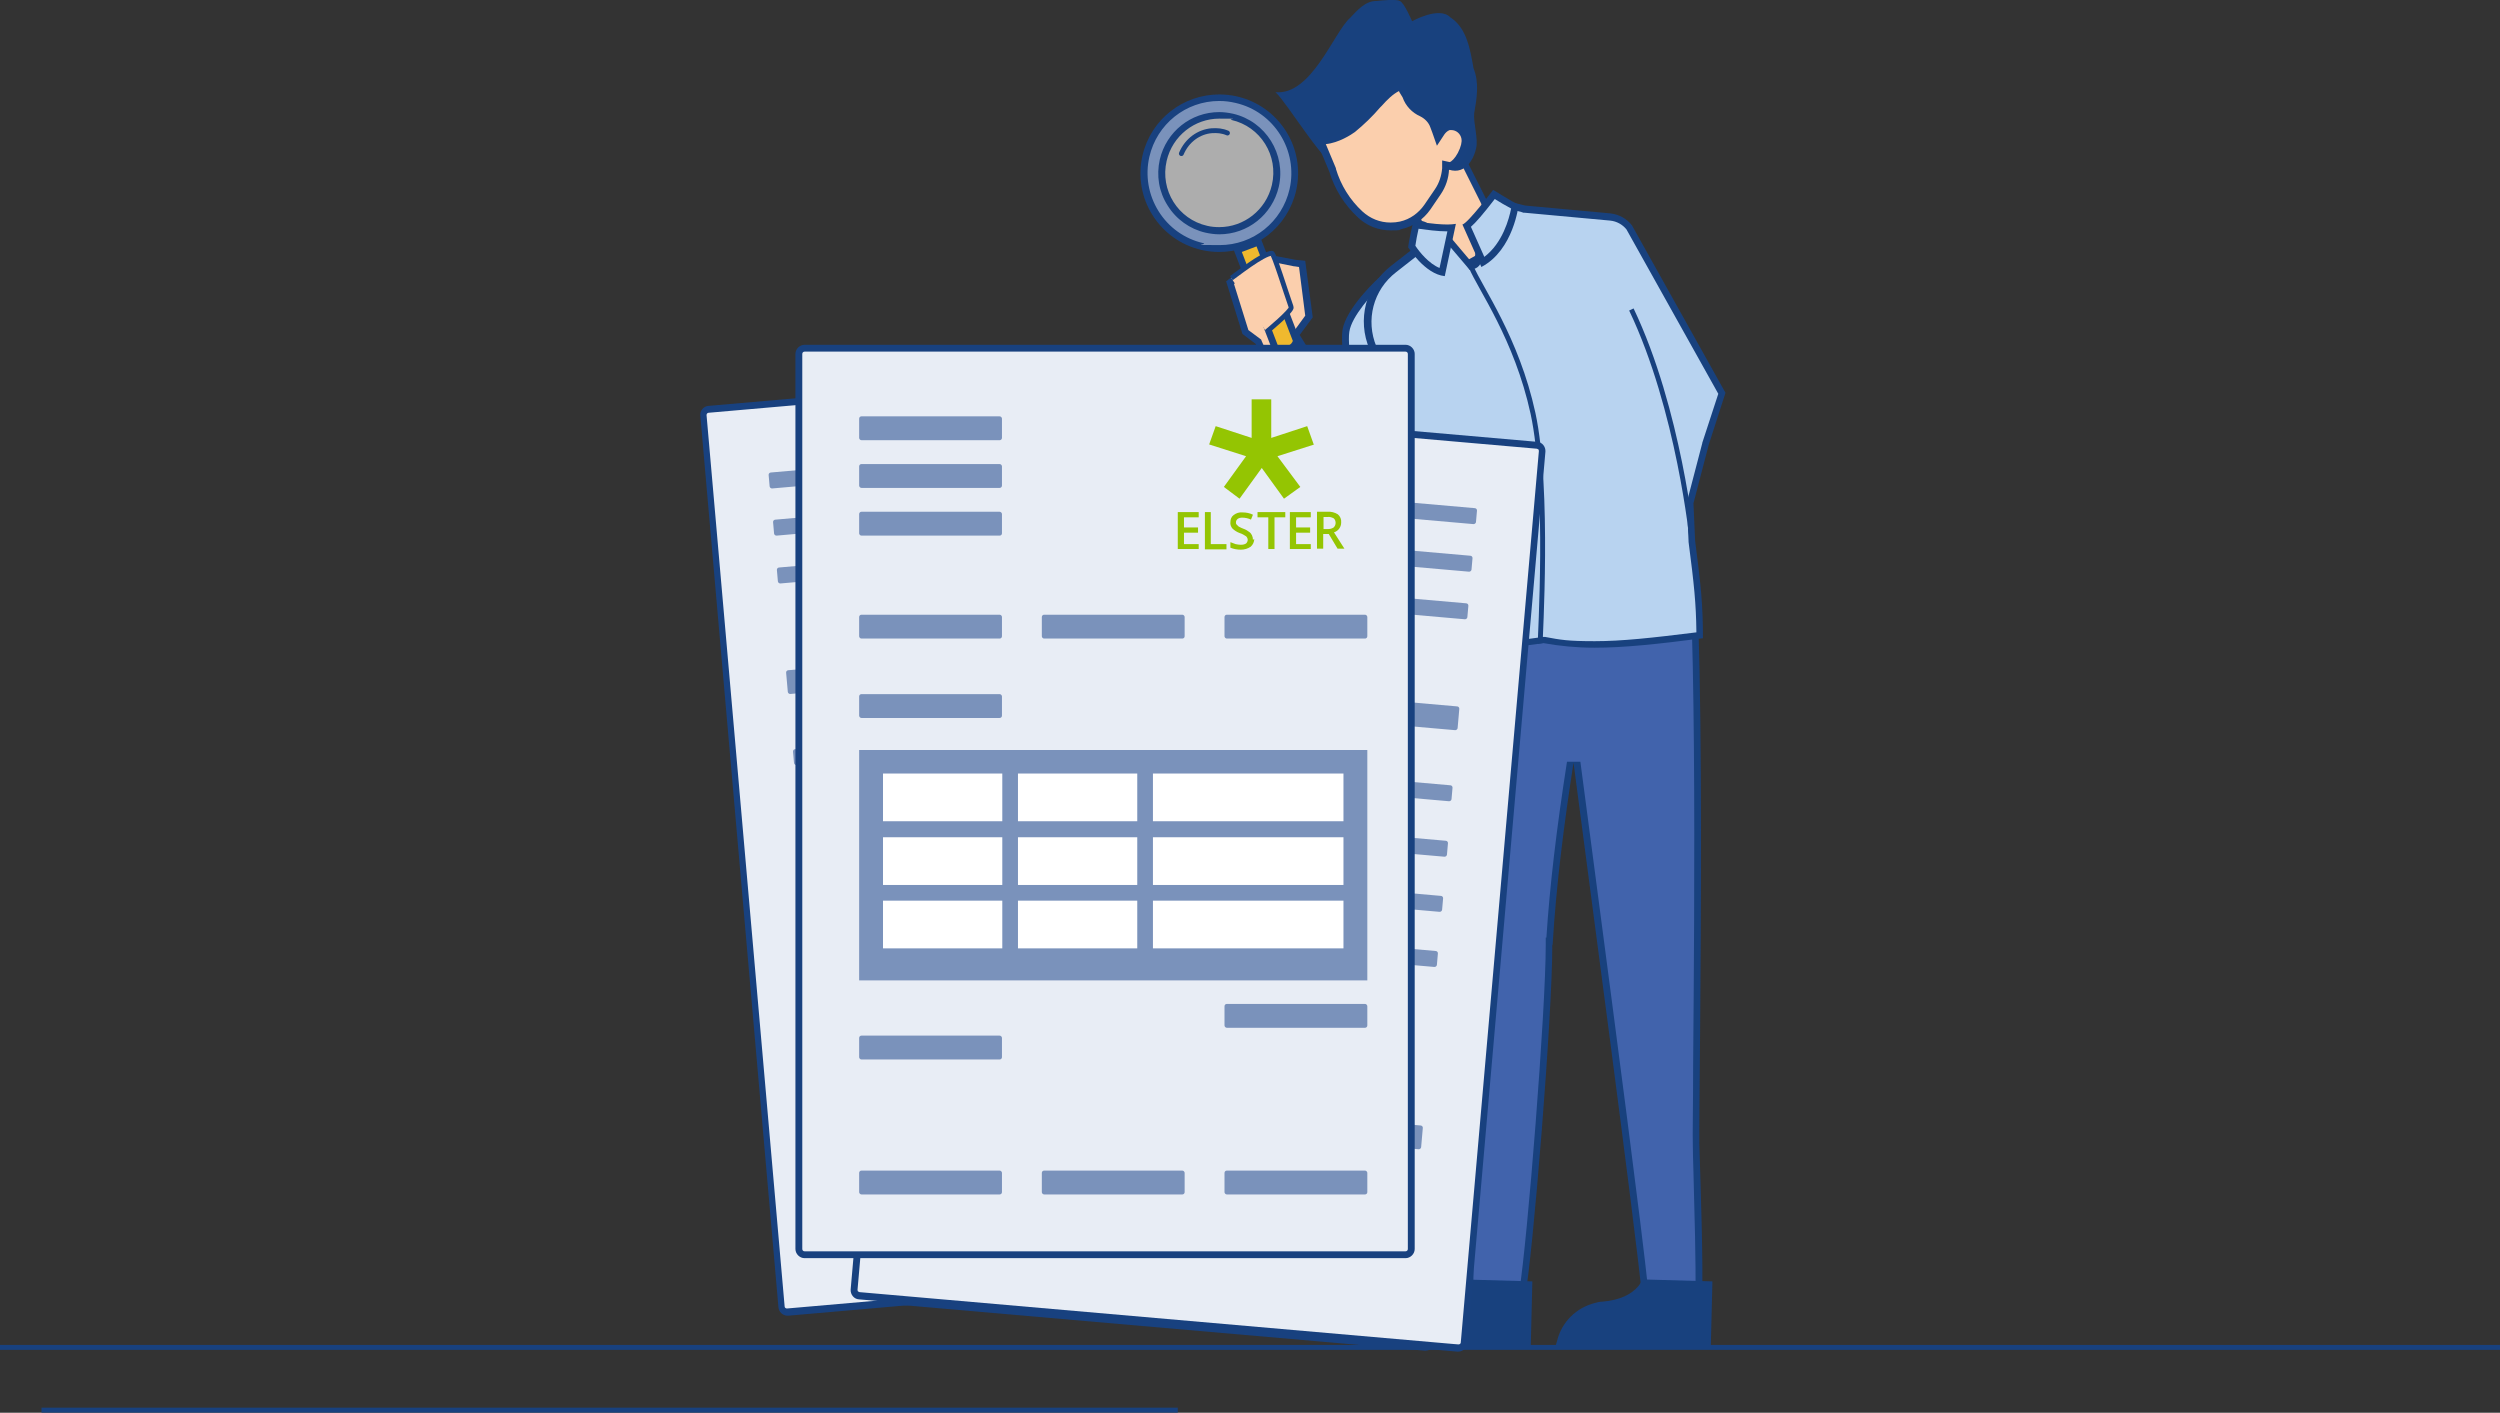 <?xml version="1.0" encoding="UTF-8"?>
<svg id="Ebene_2" xmlns="http://www.w3.org/2000/svg" version="1.1" viewBox="0 0 765 432.3">
  <rect x="0" y="0" width="765" height="432.3" fill="#333333" stroke="none"/>
  <!-- Generator: Adobe Illustrator 29.5.1, SVG Export Plug-In . SVG Version: 2.1.0 Build 141)  -->
  <defs>
    <style>
      .st0 {
        fill: #18417f;
      }

      .st1 {
        fill: #e8edf5;
      }

      .st2, .st3 {
        fill: #fbcfad;
      }

      .st2, .st4, .st5, .st6, .st7, .st8 {
        stroke-width: 1.5px;
      }

      .st2, .st6, .st7 {
        stroke-miterlimit: 10;
      }

      .st2, .st6, .st7, .st8 {
        stroke: #18417f;
      }

      .st9, .st10, .st5 {
        fill: #b8d3f0;
      }

      .st9, .st11 {
        fill-rule: evenodd;
      }

      .st12, .st13 {
        fill: #fff;
      }

      .st13 {
        isolation: isolate;
        opacity: .6;
      }

      .st14, .st4, .st6, .st8 {
        fill: none;
      }

      .st4, .st5 {
        stroke: #18417e;
      }

      .st4, .st5, .st8 {
        stroke-miterlimit: 4;
      }

      .st15 {
        fill: #f0b92e;
      }

      .st6 {
        stroke-linecap: round;
      }

      .st16 {
        fill: #4163ac;
      }

      .st7 {
        fill: #c69c6c;
      }

      .st17 {
        fill: #7a92bb;
      }

      .st11, .st18 {
        fill: #18417e;
      }

      .st19 {
        fill: #94c502;
      }
    </style>
  </defs>
  <g id="Intro">
    <g id="Ebene_11">
      <g id="Ebene_1-2">
        <g>
          <g id="Gruppe_17">
            <g>
              <path class="st16" d="M515.7,397.2c-4.1,0-8.1-.4-12.2-1.1-1.9-18.3-10-80.2-16-125.7-2-15.4-3.8-28.7-4.9-37.1h-2.1c-3.3,21-5.4,38.9-6.4,54.7h0v1.1c0,20.8-5.9,93.2-8.4,107-1.3.1-2.6.1-4,.1-4,0-8-.4-12-1.3,0-12.3-2-53.5-4-93.3-1.8-35.6-3.4-69.2-3.2-74.5l2.8-46.8.7-34.9c1.7.2,5.1.5,9.1,1.1,4.8,0,9.2.3,13.3.9h.2s.2,0,.2,0c2.9-.6,5.8-.9,8.6-.9,3.9-.4,7.5-.6,10.9-.6,15.2,0,25.1,3.9,27.7,10.9,4.6,12.9,3.6,122.5,3.2,169.3-.1,12.2-.2,21-.1,24,0,2.3.1,5.2.2,8.6.3,12,.9,29.9.6,38.3-1.4,0-2.8.1-4.2.1h0Z"/>
              <path class="st18" d="M447.2,146.7c1.8.2,4.7.5,7.9.9h.2c4.6,0,9,.3,13,.9h.3s.3,0,.3,0c2.8-.6,5.6-.9,8.4-.9h.2c3.8-.4,7.4-.6,10.7-.6,14.8,0,24.2,3.6,26.7,10.2,4.5,12.7,3.6,122.2,3.2,168.9,0,12.2-.2,21-.1,24,0,2.2.1,5.2.2,8.6.3,11.5.8,28.5.6,37.3-1.1,0-2.1,0-3.2,0-3.7,0-7.5-.3-11.2-.9-2-19.2-10-80-15.9-124.8-2-15.4-3.8-28.8-4.9-37.2h-4.1c-3.2,20.5-5.3,38.2-6.3,53.8h-.2v2.2c0,20.4-5.6,90.5-8.1,106-1,0-2,0-3.1,0-3.7,0-7.3-.4-10.9-1.1,0-13.3-2-53.5-4-92.5-1.8-35.6-3.4-69.1-3.2-74.4l2.8-46.8h0c0,0,.7-33.8.7-33.8M445.1,144.4l-.7,35.9-2.8,46.8c-.5,11.3,7.5,147.6,7.2,168.7,4.3,1,8.6,1.5,13,1.5s3.2,0,4.8-.2c2.4-11.8,8.5-87.2,8.4-108h.1c1.1-18.4,3.6-37.8,6.4-55.7,4.3,33.1,18.7,140.4,21,163.5,4.3.8,8.7,1.3,13.1,1.3s3.5,0,5.2-.2c.5-10.2-.5-37.1-.8-47.9-.2-15.1,2.6-177.3-3.2-193.6-2.7-7.2-12.4-11.6-28.7-11.6s-7,.2-10.9.6c-3,0-5.9.4-8.8.9-4-.5-8.4-.9-13.3-.9-5.8-.8-10.3-1.2-10.3-1.2h0Z"/>
            </g>
            <path class="st18" d="M468.8,392.1l-21.4-.6-.4.9c0,.1-1.8,3.8-8,5.3-1.2.3-2.4.5-3.7.6-.8,0-1.6.2-2.3.4-5.7,1.4-10.2,5.8-11.6,11.5l-.5,1.7,47.5.4.5-20.2h0Z"/>
            <path class="st18" d="M523.9,392.1l-21.4-.6-.4.9c0,.1-1.8,3.8-8,5.3-1.2.3-2.4.5-3.7.6-.8,0-1.6.2-2.3.4-5.7,1.4-10.2,5.8-11.6,11.5l-.5,1.7,47.5.4.5-20.2h0Z"/>
            <g id="Hand">
              <polygon class="st3" points="385.1 104.6 381.2 101.6 376.4 86.5 386.2 78.5 396.3 80.5 398.5 80.7 400.6 96.8 396.4 102.5 410.7 125.3 401.5 142 385.1 104.6"/>
              <path class="st0" d="M386.5,79.6l9.5,1.9h.2s1.3.2,1.3.2l1.9,14.9-3.5,4.8-.8,1.1.7,1.2,13.6,21.7-7.8,14.2-15.5-35.2-.2-.5-.4-.3-3.5-2.6-4.4-14.1,8.9-7.2M385.9,77.4l-10.7,8.7,5,16.1,4,3,17.2,39.1,10.5-19-14.2-22.8,4-5.4-2.3-17.3-3-.3-10.5-2h0Z"/>
            </g>
            <g id="Kopfhals">
              <g id="Gruppe_5">
                <g id="Pfad_95">
                  <path class="st3" d="M446.4,82.3c-2-3.6-7.6-13.3-12.1-13.7l-3.8-7.7,13.3-19.7,10.3,20.5c.5,1.5,1.8,2.7,3.4,3.2l-3.7,13.3-7.4,4.1h0Z"/>
                  <path class="st0" d="M443.7,43.2l9.4,18.8c.6,1.5,1.7,2.8,3.2,3.5l-3.3,11.9-6.1,3.4c-2.4-4.4-7.3-12.2-11.8-13.2l-3.3-6.7,12-17.7M443.9,39.1l-14.7,21.7,4.4,8.8c.1,0,.2,0,.3,0,4.6,0,11.9,14.1,11.9,14.1l8.8-4.9,4.1-14.8c-1.7,0-3.2-1.2-3.8-2.8l-11.1-22.1h0,0Z"/>
                </g>
              </g>
            </g>
            <g id="Gruppe_9">
              <path id="Pfad_98" class="st11" d="M411.4,52.8c-5.5-.9-17.2-21-21.1-24.6,11,1.1,17.9-18.4,22.8-22.7,2.2-2.3,4.7-5.3,8.2-5.2,1.5-.2,6.2-.6,7,0,1.3.3,3.8,6.2,3.8,6.2,0,0,8.3-4.7,11.7-1.2,5.1,3.3,6.1,10,7.1,15.6,1.8,4.4,1,9.2.2,13.8-.3,2.7,1.3,8,.6,10.6-.9,4.4-4.5,9.5-10.5,5.5-7.3-4.9-20.7,5.3-29.4,2.1h-.3c0,0,0,0,0,0h0Z"/>
              <g>
                <path class="st3" d="M425.4,69.4c-3.4,0-6.7-1.3-9.2-3.7-3.9-3.7-6.8-8.3-8.4-13.4l-3.7-8.9h.3c3.3,0,7.1-1.9,9.6-3.6,2.8-2.3,5.3-4.8,7.6-7.5l.5-.5c2-2.1,4-4.2,6.5-5.2l1.7,2.6c.8,2.3,2.6,4.3,4.8,5.3,1.7.8,3.1,2.2,3.7,4l1.2,3.6,1.2-1.7c.6-.8,1.3-1.4,2.3-1.7.1,0,.4,0,.7,0,2,0,3.8,1.4,4.1,3.5v.2c.7,2.6-2.4,7.9-4.4,8.4,0,0-.1,0-.2,0s-.1,0-.2,0l-1.2-.2v1.2c-.2,2.5-1,4.9-2.4,7l-3.2,4.7c-1.9,2.8-4.8,4.8-8.2,5.6-1,.2-2.1.4-3.1.4h0,0Z"/>
                <path class="st0" d="M428.1,28l1.1,1.8c.9,2.6,2.9,4.7,5.4,5.8,1.4.7,2.6,1.9,3.1,3.4l.6,1.6,1.4,4,2.3-3.5c.3-.4.8-1,1.6-1.3.1,0,.3,0,.5,0,1.5,0,2.8,1.1,3.1,2.6h0c0,0,0,.1,0,.1h0c.2.8-.1,2.4-1.1,4.3-.9,1.7-2,2.7-2.5,2.8l-2.3-.5v2.4c-.2,2.3-.9,4.5-2.2,6.4l-3.2,4.7c-1.8,2.6-4.4,4.5-7.5,5.2-.9.2-1.9.3-2.9.3-3.2,0-6.2-1.2-8.6-3.4-3.8-3.5-6.6-8-8.1-13h0c0,0,0-.2,0-.2l-3.1-7.4c4-.4,7.8-2.9,8.9-3.7h0s0,0,0,0c2.8-2.3,5.4-4.8,7.7-7.5l.5-.5c1.7-1.9,3.4-3.6,5.4-4.6M428.9,25.5c-3.4.9-5.8,3.7-8.2,6.2-2.2,2.7-4.7,5.1-7.4,7.3-2.3,1.6-5.9,3.4-8.9,3.4s-1.4,0-2-.3l4.4,10.5c1.6,5.3,4.6,10.1,8.7,13.9,2.7,2.6,6.3,4,10,4s2.2-.1,3.4-.4c3.6-.8,6.7-3,8.8-6l3.2-4.7c1.5-2.2,2.4-4.9,2.5-7.5.1,0,.2,0,.4,0s.3,0,.4,0c2.7-.6,5.9-6.6,5.2-9.6h0c-.5-2.6-2.7-4.4-5.2-4.4s-.6,0-1,0c-1.2.4-2.2,1.1-2.8,2.1l-.6-1.6c-.7-2.1-2.2-3.7-4.2-4.6-2-.9-3.6-2.7-4.3-4.8l-2.2-3.4h0Z"/>
              </g>
            </g>
            <g id="Lupe">
              <path id="Pfad_25988" class="st13" d="M366,73.7c-11.4-4.1-17.4-16.7-13.2-28.2h0c4.1-11.4,16.7-17.4,28.2-13.2,11.4,4.1,17.4,16.7,13.2,28.2-4.1,11.4-16.7,17.4-28.2,13.2"/>
              <path id="Pfad_25989" class="st6" d="M370.9,40c1.5-.1,3.1,0,4.7.7M361.5,47c1.7-4.1,5.4-6.7,9.3-7"/>
              <g>
                <path class="st15" d="M392.6,107.4c-1.1,0-2-.5-2.4-.7l-11.6-30.1,6.5-2.5,11.6,30.2c0,.4-.4,2-2.7,2.9-.5.2-.9.3-1.4.3h0Z"/>
                <path class="st0" d="M384.5,75.4l11.1,28.9c-.1.4-.5,1.2-2,1.8-.3.1-.7.2-1,.2-.6,0-1.2-.2-1.5-.4l-11.1-28.8,4.5-1.7M385.7,72.7l-8.4,3.2,11.9,30.9.2.5s1.3,1.1,3.2,1.1,1.2,0,1.8-.3c3.5-1.4,3.4-4,3.4-4l-.2-.5-11.9-30.9h0Z"/>
              </g>
              <g>
                <path class="st17" d="M373.1,76c-1.7,0-3.5-.2-5.2-.6-12.4-2.8-20.1-15.2-17.3-27.6,2.4-10.5,11.7-17.9,22.4-17.9s3.5.2,5.2.6c6,1.4,11.1,5,14.4,10.2,3.3,5.2,4.3,11.4,2.9,17.4-2.4,10.5-11.7,17.9-22.4,17.9h0ZM373.1,35.3c-8.2,0-15.3,5.6-17.2,13.7-1.1,4.6-.3,9.3,2.2,13.3,2.5,4,6.4,6.8,11,7.8,1.3.3,2.6.4,4,.4,8.2,0,15.3-5.6,17.2-13.7,2.2-9.5-3.7-19-13.2-21.1-1.3-.3-2.6-.4-4-.4h0Z"/>
                <path class="st0" d="M373.1,30.9c1.7,0,3.3.2,5,.6,11.8,2.7,19.2,14.6,16.5,26.4-2.3,10-11.1,17.1-21.4,17.1s-3.3-.2-5-.6c-5.7-1.3-10.6-4.8-13.7-9.8-3.1-5-4.1-10.9-2.8-16.6,2.3-10,11.1-17.1,21.4-17.1M373.1,71.7c8.7,0,16.2-6,18.2-14.5,2.3-10-4-20.1-14-22.4-1.4-.3-2.8-.5-4.2-.5-8.7,0-16.2,6-18.2,14.5-1.1,4.9-.3,9.9,2.4,14.1,2.6,4.2,6.8,7.2,11.6,8.3,1.4.3,2.8.5,4.2.5M373.1,28.9c-11,0-20.9,7.5-23.5,18.7-3,13,5.1,25.9,18.1,28.9,1.8.4,3.6.6,5.4.6,11,0,20.9-7.5,23.5-18.7,3-13-5.1-25.9-18.1-28.9-1.8-.4-3.6-.6-5.4-.6h0ZM373.1,69.5c-1.2,0-2.5-.1-3.7-.4-8.9-2-14.5-10.9-12.4-19.9,1.8-7.7,8.6-12.9,16.1-12.9s2.5.1,3.7.4c8.9,2,14.5,10.9,12.4,19.9-1.8,7.7-8.6,12.9-16.1,12.9h0Z"/>
              </g>
            </g>
            <path class="st2" d="M376.8,85.1c1.1-.7,9.7-7.6,12.4-7.6.6,0,4.3,12,5.9,16.5.4,1-7.6,7.6-7.6,7.6"/>
            <g>
              <path class="st10" d="M411.1,167.4l-22.4-47.8,18.7-6.6,5.8,15.8,2-.6c0-.2-4.4-20.8-3.4-27,.8-5.4,8.2-13.3,11.9-16.4l31.5,38.1-22.4,12.4,3.3,26.6-7.2,8.8h-12.5c0,.1-5.3-3.3-5.3-3.3h0Z"/>
              <path class="st18" d="M423.6,86.3l30,36.3-20.6,11.4-1.2.7.2,1.4,3.1,25.5-6.6,8.1h-11.8c0,.1-4.7-2.9-4.7-2.9l-21.8-46.4,16.7-5.9,5.4,14.8,4-1.2c-1.2-5.7-4.2-21.7-3.4-26.6.7-4.7,7-11.7,10.7-15.1M423.9,83.3c-3,2.3-12.1,11.3-13.1,17.7-1,6.4,3.4,27.4,3.4,27.4l-5.8-15.8c-.1-.4-.6-.7-1-.7s-.2,0-.3,0l-18.8,6.6c-.6.2-.8.8-.6,1.4l22.5,48.1,5.8,3.7h13.4c0-.1,7.8-9.6,7.8-9.6l-3.2-26.3,22.8-12.7-33-39.9h0Z"/>
            </g>
            <path id="Pfad_30988" class="st7" d="M424.3,147c-2.1-3.5-11-16.4-12.4-21.7"/>
            <g>
              <path class="st10" d="M445.1,199.6c0-7.5.1-12.4.3-16,.3-8.9.2-9-2.9-17.7-1-2.7-2.3-6.3-4-11.3-13.7-40-17.7-46.9-18.4-48.1-3.6-8.5-1.1-18.4,6.2-24.1l10.8-8.4,5.1-1.6,7.7,9.1.6-.2c3.1-.8,2-7.4,1.3-10.6,2.8-4.5,6.1-8.5,7.1-8.5,3.8.8,7.6,1.8,7.6,1.8h0s26.2,2.4,26.2,2.4c2.3.2,4.4,1.4,5.8,3.2l28.4,50.7-5,15.4-4.8,18.2.5,11.5c1.8,13.7,2.3,19.4,2.4,28.9-14.2,1.8-23.6,2.8-32.2,2.8h0c-5.6,0-10.5-.4-15.4-1.4h-.2s-27.2,3.6-27.2,3.6h0,0Z"/>
              <path class="st18" d="M458.9,63.3c3.7.8,7.3,1.7,7.3,1.8h.2s.2,0,.2,0l26.1,2.4c2,.2,3.8,1.2,5,2.7l28.1,50.3-4.9,15h0c0,0,0,.1,0,.1l-4.7,18v.3c0,0,0,.3,0,.3l.5,11.4v.2c1.7,13.1,2.3,18.8,2.4,27.7-13.7,1.7-22.8,2.7-31.1,2.7s-10.4-.4-15.2-1.3h-.3c0,0-.3,0-.3,0l-25.8,3.5c0-6.8.1-11.3.3-14.7.3-9,.2-9.3-3-18.1-1-2.7-2.3-6.3-4-11.3-13.1-38.2-17.4-46.5-18.5-48.2-3.4-8.1-1-17.4,6-22.8l10.6-8.3,4.3-1.4,6.8,8,.8,1,1.3-.3c3.5-.9,3.2-6.5,2.1-11.4,2.3-3.6,4.9-6.9,6-7.6M458.9,61.1c-2.5,0-8.2,9.3-8.2,9.3,0,0,2.1,9-.5,9.7l-7.7-9.1-6,1.9-10.9,8.5c-7.7,6-10.4,16.5-6.5,25.5,0,0,3.3,3.7,18.4,47.9,9.4,27.5,6.6,12.2,6.6,45.8l28.2-3.8c5.1.9,10.1,1.4,15.6,1.4,9.1,0,19.3-1.1,33.2-2.9,0-10.2-.6-16-2.4-29.9l-.5-11.4,4.7-18,5.1-15.8-28.6-51.2c-1.6-2.1-4-3.4-6.6-3.7l-26.1-2.4s-3.8-1-7.7-1.8c0,0-.1,0-.2,0h0Z"/>
            </g>
            <path class="st4" d="M450.2,81.7c2.7,6.5,13.9,21.8,18.9,44.8,5,23,2.1,69.7,2.2,70.4"/>
            <g>
              <g>
                <path class="st9" d="M441.3,83.4c-4.6-1.1-8.4-6.6-9.3-7.9.2-1.8.9-5.1,1.3-6.7,1.9.3,6.3.9,9.8.9s.8,0,1.1,0l-2.9,13.7h0Z"/>
                <path class="st18" d="M434.1,70c2.2.3,5.8.8,8.8.8l-2.4,11.2c-3.2-1.3-6.1-4.8-7.4-6.8.2-1.4.6-3.6,1-5.3M432.5,67.6s-1.4,5.9-1.6,8.1c0,0,5.1,8.2,11.2,8.8l3.4-16c-.7.1-1.5.2-2.5.2-4.4,0-10.6-1.1-10.6-1.1h0Z"/>
              </g>
              <g>
                <path class="st9" d="M448.8,69.1c2.1-1.7,5.8-6.3,8.4-9.6,1.5.9,4.7,2.8,6.4,3.8-.5,2.7-2.5,12.4-9.8,17l-5-11.1h0Z"/>
                <path class="st18" d="M457.4,60.9c1.4.9,3.5,2.1,5,2.9-.6,3.1-2.6,10.6-8.2,14.8l-4.1-9.2c1.4-1.2,3.6-3.7,7.3-8.5M456.9,58.1s-7.7,10.2-9.4,10.6l5.8,13c9.9-5.2,11.4-19,11.4-19-1.5-.7-7.8-4.6-7.8-4.6h0Z"/>
              </g>
            </g>
            <path class="st5" d="M517.8,165.6s-4-40.3-18.6-70.9"/>
          </g>
          <g>
            <g>
              <path class="st1" d="M436.1,412.6l-183.4-16c-1.1-.1-2-1.1-1.9-2.3l23.5-268.6c.1-1.1,1-1.9,2.1-1.9h.2l183.4,16c.6,0,1.1.3,1.4.7.4.4.5,1,.5,1.5l-23.5,268.6c-.1,1.1-1,1.9-2.1,1.9h-.2Z"/>
              <path class="st0" d="M276.4,124.5h.1l183.4,16c.4,0,.7.2.9.5.2.3.3.6.3,1l-23.5,268.6c0,.7-.7,1.3-1.4,1.3h-.1l-183.4-16c-.4,0-.7-.2-.9-.5s-.3-.6-.3-1l23.5-268.6c0-.7.7-1.3,1.4-1.3M276.4,123.1c-1.4,0-2.7,1.1-2.8,2.6l-23.5,268.6c-.1,1.5,1,2.9,2.5,3l183.4,16h.2c1.4,0,2.7-1.1,2.8-2.6l23.5-268.6c.1-1.5-1-2.9-2.5-3l-183.4-16h-.2Z"/>
            </g>
            <g id="Papier">
              <g>
                <path class="st1" d="M240.8,401.6c-.9,0-1.7-.7-1.7-1.6l-23.9-272.8c0-.5.1-.9.4-1.3.3-.4.7-.6,1.2-.6l183.2-16h.1c.9,0,1.7.7,1.7,1.6l23.9,272.8c0,1-.6,1.8-1.6,1.9l-183.2,16h-.2Z"/>
                <path class="st0" d="M400.2,110.3c.4,0,.7.3.7.6l23.9,272.8c0,.2-.1.4-.2.5,0,0-.2.2-.5.2l-183.3,16c-.4,0-.7-.3-.7-.6l-23.9-272.8c0-.2.1-.4.2-.5,0,0,.2-.2.5-.2l183.2-16h0M400.2,108.2h-.2l-183.2,16c-1.5.1-2.7,1.5-2.5,3l23.9,272.8c.1,1.4,1.3,2.6,2.8,2.6h.2l183.2-16c1.5-.1,2.7-1.5,2.5-3l-23.9-272.8c-.1-1.4-1.3-2.6-2.8-2.6h0Z"/>
              </g>
              <g id="Text">
                <rect class="st17" x="240.7" y="203.2" width="43.7" height="7.3" rx=".7" ry=".7" transform="translate(-17 23.7) rotate(-5)"/>
                <rect class="st17" x="296.4" y="198.3" width="43.7" height="7.3" rx=".7" ry=".7" transform="translate(-16.4 28.5) rotate(-5)"/>
                <rect class="st17" x="352" y="193.5" width="43.7" height="7.3" rx=".7" ry=".7" transform="translate(-15.8 33.3) rotate(-5)"/>
                <rect class="st17" x="235.3" y="142.7" width="43.7" height="4.9" rx=".7" ry=".7" transform="translate(-11.7 23) rotate(-5)"/>
                <rect class="st17" x="236.6" y="157.2" width="43.7" height="4.9" rx=".7" ry=".7" transform="translate(-12.9 23.1) rotate(-5)"/>
                <rect class="st17" x="237.8" y="171.8" width="43.7" height="4.9" rx=".7" ry=".7" transform="translate(-14.2 23.3) rotate(-5)"/>
                <rect class="st17" x="242.6" y="224" width="121.5" height="4.9" rx=".7" ry=".7" transform="translate(-18.6 27.3) rotate(-5)"/>
                <rect class="st17" x="244" y="241" width="121.5" height="4.9" rx=".7" ry=".7" transform="translate(-20.1 27.5) rotate(-5)"/>
                <rect class="st17" x="245.5" y="257.9" width="121.5" height="4.9" rx=".7" ry=".7" transform="translate(-21.5 27.7) rotate(-5)"/>
                <rect class="st17" x="247" y="274.9" width="121.5" height="4.9" rx=".7" ry=".7" transform="translate(-23 27.9) rotate(-5)"/>
                <rect class="st17" x="251.9" y="331.5" width="43.7" height="7.3" rx=".7" ry=".7" transform="translate(-28.2 25.1) rotate(-5)"/>
              </g>
            </g>
            <g id="Papier-2">
              <g>
                <path class="st1" d="M446.2,412.6l-183.2-16c-.5,0-.9-.3-1.2-.6-.3-.4-.5-.8-.4-1.3l23.9-272.8c0-.9.8-1.6,1.7-1.6h.1l183.2,16c1,0,1.7.9,1.6,1.9l-23.9,272.8c0,.9-.8,1.6-1.7,1.6h-.1,0Z"/>
                <path class="st0" d="M287,121.3h0l183.2,16c.2,0,.4.2.5.2s.2.3.2.5l-23.9,272.8c0,.3-.3.6-.7.6h0l-183.2-16c-.2,0-.4-.2-.5-.2s-.2-.3-.2-.5l23.9-272.8c0-.4.3-.6.7-.6M287,119.2c-1.4,0-2.7,1.1-2.8,2.6l-23.9,272.8c-.1,1.5,1,2.9,2.5,3l183.2,16h.2c1.4,0,2.7-1.1,2.8-2.6l23.9-272.8c.1-1.5-1-2.9-2.5-3l-183.2-16h-.2,0Z"/>
              </g>
              <g id="Text-2">
                <rect class="st17" x="420.9" y="196" width="7.3" height="43.7" rx=".7" ry=".7" transform="translate(170.5 621.9) rotate(-85)"/>
                <rect class="st17" x="365.3" y="191.1" width="7.3" height="43.7" rx=".7" ry=".7" transform="translate(124.6 561.9) rotate(-85)"/>
                <rect class="st17" x="309.6" y="186.2" width="7.3" height="43.7" rx=".7" ry=".7" transform="translate(78.6 502) rotate(-85)"/>
                <rect class="st17" x="427.6" y="134.3" width="4.9" height="43.7" rx=".7" ry=".7" transform="translate(237 570.9) rotate(-85)"/>
                <rect class="st17" x="426.3" y="148.8" width="4.9" height="43.7" rx=".7" ry=".7" transform="translate(221.3 582.9) rotate(-85)"/>
                <rect class="st17" x="425" y="163.3" width="4.9" height="43.7" rx=".7" ry=".7" transform="translate(205.7 594.9) rotate(-85)"/>
                <rect class="st17" x="381.4" y="176.7" width="4.9" height="121.5" rx=".7" ry=".7" transform="translate(113.8 599.2) rotate(-85)"/>
                <rect class="st17" x="379.9" y="193.7" width="4.9" height="121.5" rx=".7" ry=".7" transform="translate(95.6 613.2) rotate(-85)"/>
                <rect class="st17" x="378.5" y="210.6" width="4.9" height="121.5" rx=".7" ry=".7" transform="translate(77.4 627.2) rotate(-85)"/>
                <rect class="st17" x="377" y="227.5" width="4.9" height="121.5" rx=".7" ry=".7" transform="translate(59.1 641.1) rotate(-85)"/>
                <rect class="st17" x="409.7" y="324.3" width="7.3" height="43.7" rx=".7" ry=".7" transform="translate(32.5 727.8) rotate(-85)"/>
              </g>
            </g>
            <g id="Papier-3">
              <g>
                <rect class="st1" x="244.5" y="106.6" width="187.4" height="277.4" rx="1.7" ry="1.7"/>
                <path class="st0" d="M246.2,105.5v2.1h183.9c.4,0,.7.3.7.7v273.9c0,.4-.3.7-.7.7h-183.9c-.4,0-.7-.3-.7-.7V108.3c0-.4.3-.7.7-.7v-2.1M246.2,105.5c-1.5,0-2.8,1.3-2.8,2.8v273.9c0,1.5,1.3,2.8,2.8,2.8h183.9c1.5,0,2.8-1.3,2.8-2.8V108.3c0-1.5-1.3-2.8-2.8-2.8h-183.9Z"/>
              </g>
              <g id="Text-3">
                <g>
                  <rect class="st17" x="262.9" y="229.5" width="155.5" height="70.5"/>
                  <rect class="st12" x="270.2" y="236.7" width="36.5" height="14.6"/>
                  <rect class="st12" x="311.5" y="236.7" width="36.5" height="14.6"/>
                  <rect class="st12" x="352.8" y="236.7" width="58.3" height="14.6"/>
                  <rect class="st12" x="270.2" y="256.2" width="36.5" height="14.6"/>
                  <rect class="st12" x="311.5" y="256.2" width="36.5" height="14.6"/>
                  <rect class="st12" x="352.8" y="256.2" width="58.3" height="14.6"/>
                  <rect class="st12" x="270.2" y="275.6" width="36.5" height="14.6"/>
                  <rect class="st12" x="311.5" y="275.6" width="36.5" height="14.6"/>
                  <rect class="st12" x="352.8" y="275.6" width="58.3" height="14.6"/>
                </g>
                <rect class="st17" x="262.9" y="188.1" width="43.7" height="7.3" rx=".7" ry=".7"/>
                <rect class="st17" x="318.8" y="188.1" width="43.7" height="7.3" rx=".7" ry=".7"/>
                <rect class="st17" x="374.7" y="188.1" width="43.7" height="7.3" rx=".7" ry=".7"/>
                <rect class="st17" x="262.9" y="127.4" width="43.7" height="7.3" rx=".7" ry=".7"/>
                <rect class="st17" x="262.9" y="142" width="43.7" height="7.3" rx=".7" ry=".7"/>
                <rect class="st17" x="262.9" y="156.6" width="43.7" height="7.3" rx=".7" ry=".7"/>
                <rect class="st17" x="262.9" y="212.4" width="43.7" height="7.3" rx=".7" ry=".7"/>
                <rect class="st17" x="262.9" y="358.2" width="43.7" height="7.3" rx=".7" ry=".7"/>
                <rect class="st17" x="318.8" y="358.2" width="43.7" height="7.3" rx=".7" ry=".7"/>
                <rect class="st17" x="374.7" y="358.2" width="43.7" height="7.3" rx=".7" ry=".7"/>
                <rect class="st17" x="374.7" y="307.2" width="43.7" height="7.3" rx=".7" ry=".7"/>
                <rect class="st17" x="262.9" y="316.9" width="43.7" height="7.3" rx=".7" ry=".7"/>
              </g>
            </g>
          </g>
          <path id="Pfad_31501" class="st8" d="M765,412.3H0"/>
          <path id="Pfad_31502" class="st8" d="M360.4,431.5H12.7"/>
        </g>
      </g>
    </g>
  </g>
  <g id="Text-Bild">
    <g id="ELSTER_XL">
      <rect id="Rechteck_39390" class="st14" x="358.8" y="118" width="54.3" height="54.3"/>
      <g id="Gruppe_69073">
        <path id="Pfad_33848" class="st19" d="M366.8,168h-6.4v-11.3h6.4v1.6h-4.5v3.1h4.3v1.6h-4.3v3.5h4.5v1.6Z"/>
        <path id="Pfad_33849" class="st19" d="M368.7,168v-11.3h1.8v9.8h4.8v1.6h-6.6Z"/>
        <path id="Pfad_33850" class="st19" d="M383.8,164.9c0,.9-.4,1.8-1.1,2.4-.9.6-1.9.9-3,.9-1.1,0-2.2-.2-3.2-.6v-1.7c.5.2,1.1.4,1.6.6.5.1,1.1.2,1.6.2.6,0,1.1-.1,1.6-.4.3-.3.5-.7.5-1.1,0-.4-.2-.8-.5-1.1-.6-.4-1.3-.8-2-1-.8-.3-1.6-.8-2.2-1.4-.4-.5-.7-1.2-.6-1.9,0-.9.3-1.7,1-2.2.8-.6,1.7-.9,2.7-.8,1.1,0,2.2.2,3.2.7l-.6,1.5c-.8-.4-1.8-.6-2.7-.6-.5,0-1,.1-1.4.4-.3.3-.5.6-.5,1,0,.3,0,.5.2.7.2.2.4.4.6.6.5.3,1,.5,1.5.7.6.2,1.3.6,1.8,1,.4.3.6.6.8,1,.2.4.3.9.3,1.4h0s0,0,0,0Z"/>
        <path id="Pfad_33851" class="st19" d="M389.9,168h-1.8v-9.7h-3.3v-1.6h8.5v1.6h-3.3v9.7h0Z"/>
        <path id="Pfad_33852" class="st19" d="M401.1,168h-6.4v-11.3h6.4v1.6h-4.5v3.1h4.3v1.6h-4.3v3.5h4.5v1.6Z"/>
        <path id="Pfad_33853" class="st19" d="M404.9,163.4v4.5h-1.9v-11.3h3.2c1.1-.1,2.3.2,3.2.8.7.6,1.1,1.5,1,2.5,0,1.4-.9,2.6-2.2,3l3.2,5h-2.1l-2.7-4.5h-1.8s0,0,0,0ZM404.9,161.9h1.3c.7,0,1.3-.1,1.9-.5.4-.4.6-.9.6-1.4,0-.5-.2-1.1-.6-1.4-.6-.3-1.2-.5-1.9-.4h-1.2v3.7h0Z"/>
      </g>
      <path id="Pfad_33854" class="st19" d="M402,136l-2-5.6-11,3.6v-11.8h-6v11.8l-11-3.6-2,5.6,11.3,3.6-6.8,9.4,4.8,3.6,6.8-9.4,6.8,9.4,5-3.6-7-9.4,11.3-3.6h0Z"/>
    </g>
  </g>
</svg>